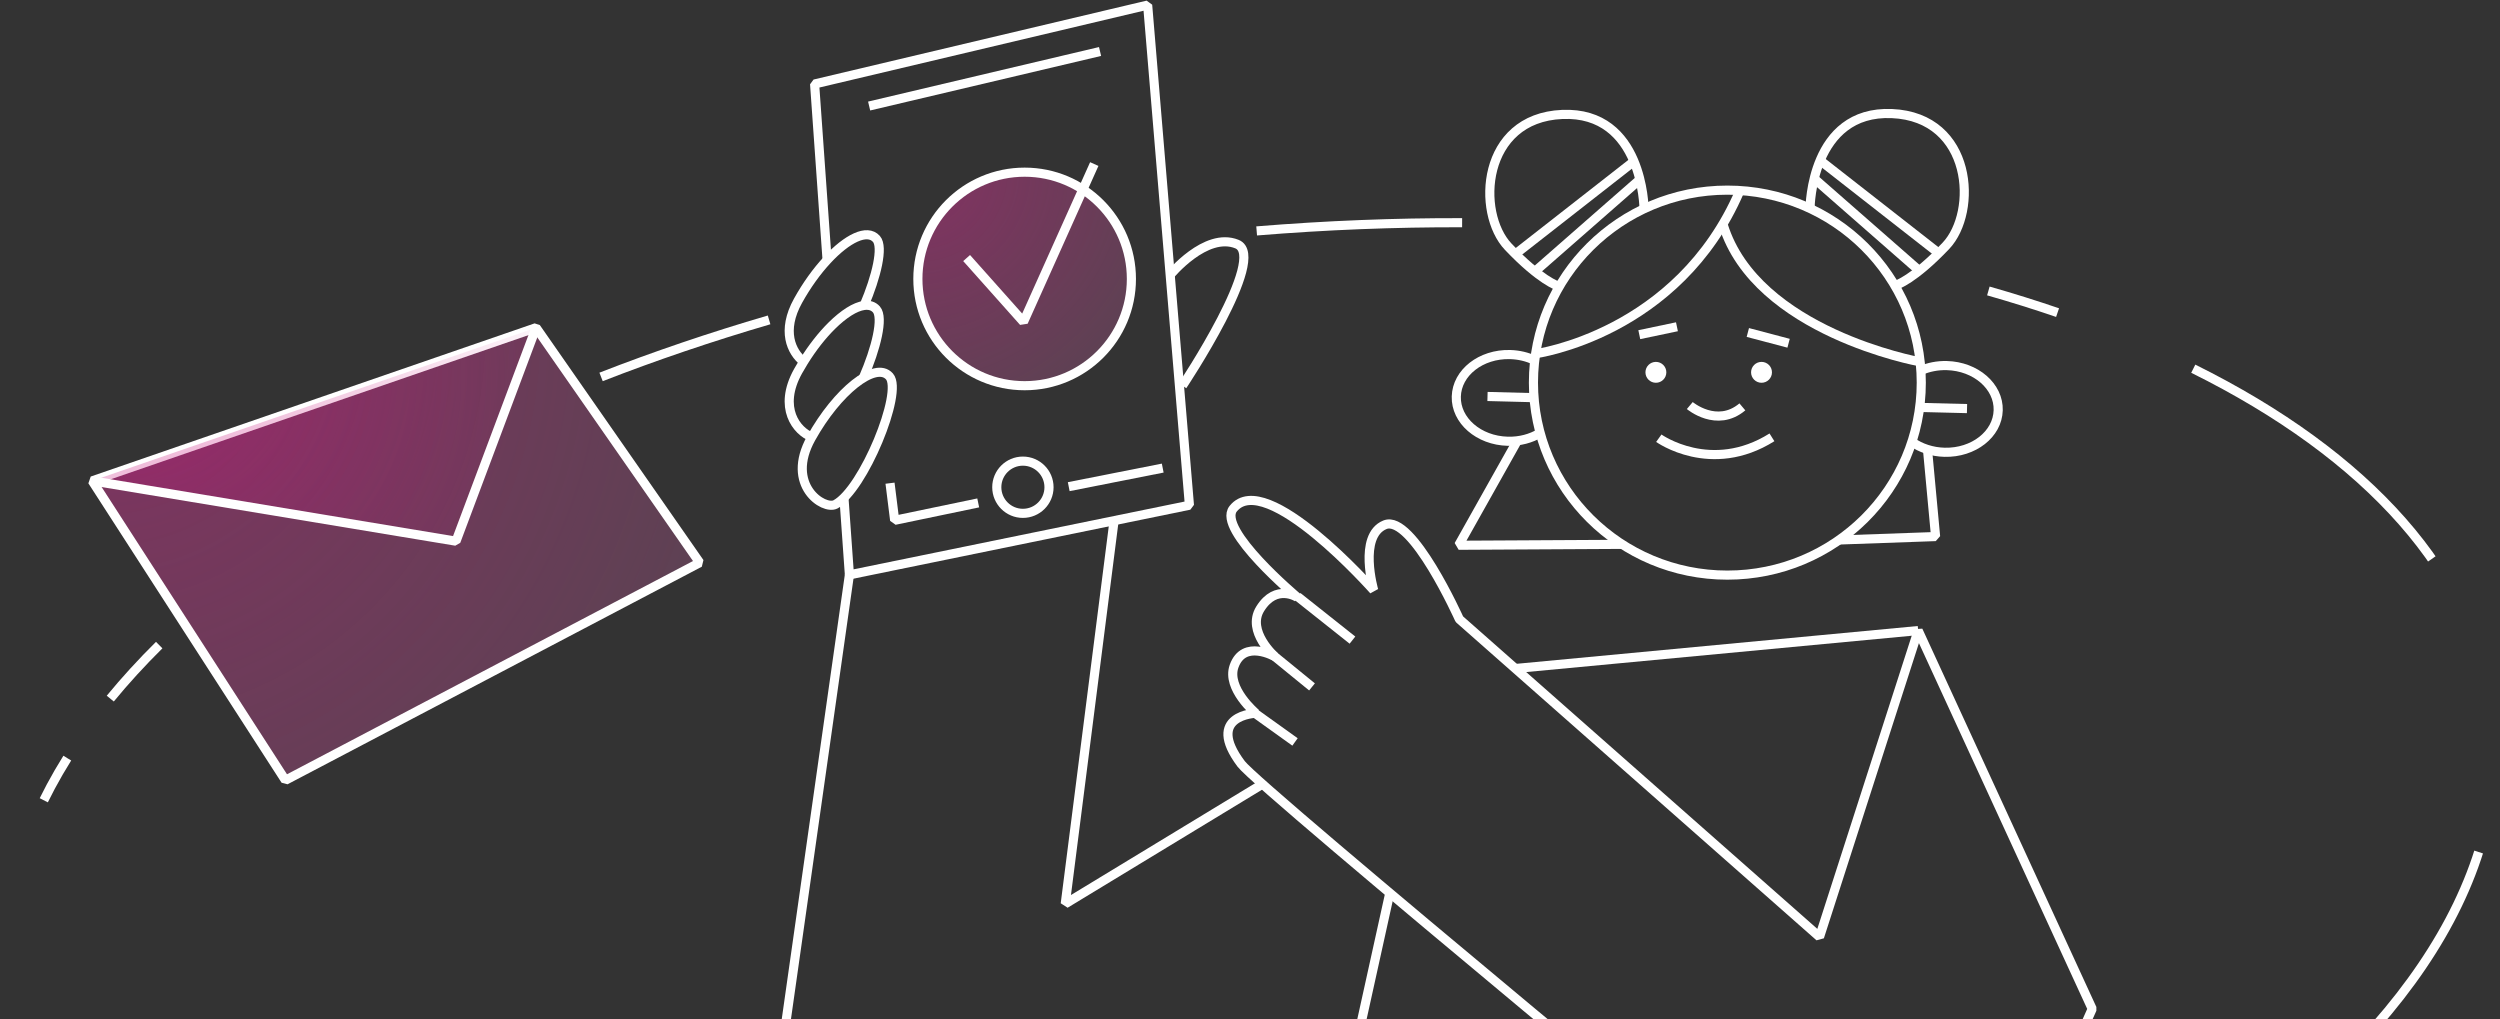 <?xml version="1.0" encoding="UTF-8"?> <svg xmlns="http://www.w3.org/2000/svg" width="493" height="201" viewBox="0 0 493 201" fill="none"><rect x="0" y="0" width="493" height="201" fill="#333333" stroke="none"/> <path d="M303.716 85.385C301.933 86.467 299.716 87.077 297.327 87.015C291.602 86.872 287.058 82.924 287.182 78.205C287.306 73.485 292.04 69.776 297.766 69.919C299.54 69.962 301.203 70.376 302.648 71.058" stroke="white" stroke-width="1.8" stroke-miterlimit="10" stroke-linejoin="bevel"></path> <path d="M340.635 113.413C361.754 113.413 378.875 96.418 378.875 75.454C378.875 54.49 361.754 37.495 340.635 37.495C319.515 37.495 302.395 54.49 302.395 75.454C302.395 96.418 319.515 113.413 340.635 113.413Z" stroke="white" stroke-width="1.8" stroke-miterlimit="10" stroke-linejoin="bevel"></path> <path d="M302.127 78.41L293.336 78.186" stroke="white" stroke-width="1.8" stroke-miterlimit="10" stroke-linejoin="bevel"></path> <path d="M378.799 73.061C380.315 72.403 382.06 72.045 383.9 72.093C389.621 72.236 394.169 76.184 394.045 80.903C393.921 85.623 389.183 89.332 383.462 89.189C381.011 89.127 378.775 88.365 377.025 87.139" stroke="white" stroke-width="1.8" stroke-miterlimit="10" stroke-linejoin="bevel"></path> <path d="M379.109 80.355L387.896 80.574" stroke="white" stroke-width="1.8" stroke-miterlimit="10" stroke-linejoin="bevel"></path> <path d="M323.266 65.996L330.693 64.437" stroke="white" stroke-width="1.8" stroke-miterlimit="10" stroke-linejoin="bevel"></path> <path d="M344.672 65.566L352.71 67.688" stroke="white" stroke-width="1.8" stroke-miterlimit="10" stroke-linejoin="bevel"></path> <path d="M333.227 79.974C333.227 79.974 338.561 84.474 343.596 80.236" stroke="white" stroke-width="1.8" stroke-miterlimit="10" stroke-linejoin="bevel"></path> <path d="M326.542 75.483C327.68 75.483 328.602 74.561 328.602 73.423C328.602 72.286 327.68 71.364 326.542 71.364C325.405 71.364 324.482 72.286 324.482 73.423C324.482 74.561 325.405 75.483 326.542 75.483Z" fill="white"></path> <path d="M347.372 75.483C348.509 75.483 349.432 74.561 349.432 73.423C349.432 72.286 348.509 71.364 347.372 71.364C346.235 71.364 345.312 72.286 345.312 73.423C345.312 74.561 346.235 75.483 347.372 75.483Z" fill="white"></path> <path d="M362.656 106.486L381.698 105.809L380.091 88.527" stroke="white" stroke-width="1.8" stroke-miterlimit="10" stroke-linejoin="bevel"></path> <path d="M299.082 87.154L287.645 107.525L319.887 107.344" stroke="white" stroke-width="1.8" stroke-miterlimit="10" stroke-linejoin="bevel"></path> <path d="M378.264 124.345L358.812 184.759L287.781 122.099C287.781 122.099 278.461 101.313 273.117 103.482C267.777 105.651 270.9 116.412 270.9 116.412C270.9 116.412 249.584 92.298 243.186 100.321C239.906 104.436 255.887 117.828 255.887 117.828C255.887 117.828 251.663 114.981 248.507 120.059C245.746 124.497 251.424 129.498 251.424 129.498C251.424 129.498 245.284 125.952 243.358 131.386C241.808 135.749 247.649 140.654 247.649 140.654C247.649 140.654 237.522 140.998 244.759 150.642C248.407 155.505 354.917 243.346 354.917 243.346L393.134 242.66L412.585 198.951L378.264 124.345Z" stroke="white" stroke-width="1.8" stroke-miterlimit="10" stroke-linejoin="bevel"></path> <path d="M255.893 117.651L266.705 126.233" stroke="white" stroke-width="1.8" stroke-miterlimit="10" stroke-linejoin="bevel"></path> <path d="M250.57 128.807L258.728 135.458" stroke="white" stroke-width="1.8" stroke-miterlimit="10" stroke-linejoin="bevel"></path> <path d="M255.376 146.314L247.262 140.497" stroke="white" stroke-width="1.8" stroke-miterlimit="10" stroke-linejoin="bevel"></path> <path d="M219.678 102.834L210.066 178.237L248.512 154.895" stroke="white" stroke-width="1.8" stroke-miterlimit="10" stroke-linejoin="bevel"></path> <path d="M266.363 208.787L177.802 251.008L152.4 219.771L167.504 113.36" stroke="white" stroke-width="1.8" stroke-miterlimit="10" stroke-linejoin="bevel"></path> <path d="M233.181 76.059C233.181 76.059 250.115 50.658 243.937 48.141C237.758 45.624 230.664 54.32 230.664 54.32" stroke="white" stroke-width="1.8" stroke-miterlimit="10" stroke-linejoin="bevel"></path> <path d="M164.758 99.459C162.465 100.679 154.803 95.683 159.952 86.415C165.101 77.147 172.653 71.14 175.399 74.229C178.145 77.318 170.25 96.541 164.758 99.459Z" stroke="white" stroke-width="1.8" stroke-miterlimit="10" stroke-linejoin="bevel"></path> <path d="M170.235 74.525C172.776 68.704 174.263 62.635 172.824 61.014C172.223 60.337 171.393 60.098 170.407 60.232C168.633 60.47 166.354 61.924 164.018 64.236C162.13 66.105 160.204 68.537 158.474 71.335C158.097 71.941 157.73 72.561 157.377 73.199C153.358 80.436 157.148 85.066 160.09 86.167" stroke="white" stroke-width="1.8" stroke-miterlimit="10" stroke-linejoin="bevel"></path> <path d="M170.408 60.231C172.839 54.534 174.236 48.699 172.825 47.111C170.999 45.061 167.056 47.021 163.104 51.283V51.288C161.102 53.443 159.104 56.189 157.378 59.297C154.079 65.237 156.038 69.418 158.475 71.335" stroke="white" stroke-width="1.8" stroke-miterlimit="10" stroke-linejoin="bevel"></path> <path d="M302.746 69.766C302.746 69.766 330.893 65.991 343.079 37.672" stroke="white" stroke-width="1.8" stroke-miterlimit="10" stroke-linejoin="bevel"></path> <path d="M378.437 71.311C378.437 71.311 346.342 65.476 339.82 44.365" stroke="white" stroke-width="1.8" stroke-miterlimit="10" stroke-linejoin="bevel"></path> <path d="M324.2 41.104C324.2 41.104 324.029 21.882 308.067 22.568C292.105 23.255 291.076 41.962 297.426 48.656C303.776 55.35 307.209 56.379 307.209 56.379" stroke="white" stroke-width="1.8" stroke-miterlimit="10" stroke-linejoin="bevel"></path> <path d="M299.143 49.857L321.969 32.008" stroke="white" stroke-width="1.8" stroke-miterlimit="10" stroke-linejoin="bevel"></path> <path d="M323.341 35.44L302.574 53.633" stroke="white" stroke-width="1.8" stroke-miterlimit="10" stroke-linejoin="bevel"></path> <path d="M356.949 40.932C356.949 40.932 357.121 21.71 373.082 22.396C389.044 23.083 390.074 41.791 383.724 48.484C377.373 55.178 373.941 56.208 373.941 56.208" stroke="white" stroke-width="1.8" stroke-miterlimit="10" stroke-linejoin="bevel"></path> <path d="M382.006 49.686L359.18 31.836" stroke="white" stroke-width="1.8" stroke-miterlimit="10" stroke-linejoin="bevel"></path> <path d="M357.809 35.269L378.576 53.462" stroke="white" stroke-width="1.8" stroke-miterlimit="10" stroke-linejoin="bevel"></path> <path d="M274.072 176.096L260.185 238.994L268.423 245.859L258.125 250.665L260.871 258.903L252.633 273.32H404.354L397.336 233.235V233.23" stroke="white" stroke-width="1.8" stroke-miterlimit="10" stroke-linejoin="bevel"></path> <path d="M378.265 124.345L298.814 131.83" stroke="white" stroke-width="1.8" stroke-miterlimit="10" stroke-linejoin="bevel"></path> <path d="M166.426 98.166L167.504 113.36L234.554 99.63L230.759 54.205L226.316 1L160.639 16.561L163.103 51.283V51.288" stroke="white" stroke-width="1.8" stroke-miterlimit="10" stroke-linejoin="bevel"></path> <path d="M171.393 20.909L216.932 10.154" stroke="white" stroke-width="1.8" stroke-miterlimit="10" stroke-linejoin="bevel"></path> <path d="M201.715 101.232C204.559 101.232 206.864 98.927 206.864 96.083C206.864 93.24 204.559 90.934 201.715 90.934C198.872 90.934 196.566 93.24 196.566 96.083C196.566 98.927 198.872 101.232 201.715 101.232Z" stroke="white" stroke-width="1.8" stroke-miterlimit="10" stroke-linejoin="bevel"></path> <path d="M175.512 95.282L176.427 102.605L192.904 99.172" stroke="white" stroke-width="1.8" stroke-miterlimit="10" stroke-linejoin="bevel"></path> <path d="M210.754 95.969L229.29 92.307" stroke="white" stroke-width="1.8" stroke-miterlimit="10" stroke-linejoin="bevel"></path> <path d="M202.059 76.06C213.687 76.06 223.112 66.634 223.112 55.007C223.112 43.379 213.687 33.953 202.059 33.953C190.432 33.953 181.006 43.379 181.006 55.007C181.006 66.634 190.432 76.06 202.059 76.06Z" fill="#DA8CBF" fill-opacity="0.2"></path> <path d="M202.059 76.06C213.687 76.06 223.112 66.634 223.112 55.007C223.112 43.379 213.687 33.953 202.059 33.953C190.432 33.953 181.006 43.379 181.006 55.007C181.006 66.634 190.432 76.06 202.059 76.06Z" fill="url(#paint0_radial_2_26)"></path> <path d="M202.059 76.06C213.687 76.06 223.112 66.634 223.112 55.007C223.112 43.379 213.687 33.953 202.059 33.953C190.432 33.953 181.006 43.379 181.006 55.007C181.006 66.634 190.432 76.06 202.059 76.06Z" stroke="white" stroke-width="1.8" stroke-miterlimit="10" stroke-linejoin="bevel"></path> <path d="M190.617 50.887L201.83 63.473L215.79 32.351" stroke="white" stroke-width="1.8" stroke-miterlimit="10" stroke-linejoin="bevel"></path> <path d="M105.715 64.618L18.184 94.825L56.285 153.865L137.981 110.958L105.715 64.618Z" fill="#DA8CBF" fill-opacity="0.2"></path> <path d="M105.715 64.618L18.184 94.825L56.285 153.865L137.981 110.958L105.715 64.618Z" fill="url(#paint1_radial_2_26)"></path> <path d="M105.715 64.618L18.184 94.825L56.285 153.865L137.981 110.958L105.715 64.618Z" stroke="white" stroke-width="1.8" stroke-miterlimit="10" stroke-linejoin="bevel"></path> <path d="M18.184 94.825L89.925 106.724L105.715 64.618" fill="url(#paint2_radial_2_26)"></path> <path d="M18.184 94.825L89.925 106.724L105.715 64.618" stroke="white" stroke-width="1.8" stroke-miterlimit="10" stroke-linejoin="bevel"></path> <path d="M392.104 57.376C396.78 58.71 401.333 60.136 405.753 61.647" stroke="white" stroke-width="1.8" stroke-linejoin="bevel"></path> <path d="M432.514 72.708C466.692 89.656 488.518 113.227 491.621 141.107C499.082 208.162 395.389 274.736 260.011 289.796C124.633 304.857 8.845 262.712 1.379 195.657C-0.361 180.029 3.939 164.43 13.269 149.503" stroke="white" stroke-width="1.8" stroke-linejoin="bevel" stroke-dasharray="60.78 60.78"></path> <path d="M21.746 137.765C24.678 134.194 27.901 130.671 31.395 127.21" stroke="white" stroke-width="1.8" stroke-linejoin="bevel"></path> <path d="M247.811 45.538C261.593 44.413 275.133 43.884 288.33 43.917" stroke="white" stroke-width="1.8" stroke-miterlimit="10" stroke-linejoin="bevel"></path> <path d="M118.531 74.329C129.067 70.224 140.133 66.458 151.665 63.082" stroke="white" stroke-width="1.8" stroke-miterlimit="10" stroke-linejoin="bevel"></path> <path d="M327.117 86.415C327.117 86.415 337.415 93.795 349.429 86.243" stroke="white" stroke-width="1.8" stroke-miterlimit="10" stroke-linejoin="bevel"></path> <defs> <radialGradient id="paint0_radial_2_26" cx="0" cy="0" r="1" gradientUnits="userSpaceOnUse" gradientTransform="translate(181.953 34.95) rotate(46.191) scale(62.954 66.213)"> <stop stop-color="#C8177E" stop-opacity="0.4"></stop> <stop offset="1" stop-color="#C8177E" stop-opacity="0"></stop> </radialGradient> <radialGradient id="paint1_radial_2_26" cx="0" cy="0" r="1" gradientUnits="userSpaceOnUse" gradientTransform="translate(20.879 66.731) rotate(37.834) scale(156.991 160.117)"> <stop stop-color="#C8177E" stop-opacity="0.4"></stop> <stop offset="1" stop-color="#C8177E" stop-opacity="0"></stop> </radialGradient> <radialGradient id="paint2_radial_2_26" cx="0" cy="0" r="1" gradientUnits="userSpaceOnUse" gradientTransform="translate(20.153 65.615) rotate(26.633) scale(101.348 85.5)"> <stop stop-color="#C8177E" stop-opacity="0.4"></stop> <stop offset="1" stop-color="#C8177E" stop-opacity="0"></stop> </radialGradient> </defs> </svg> 